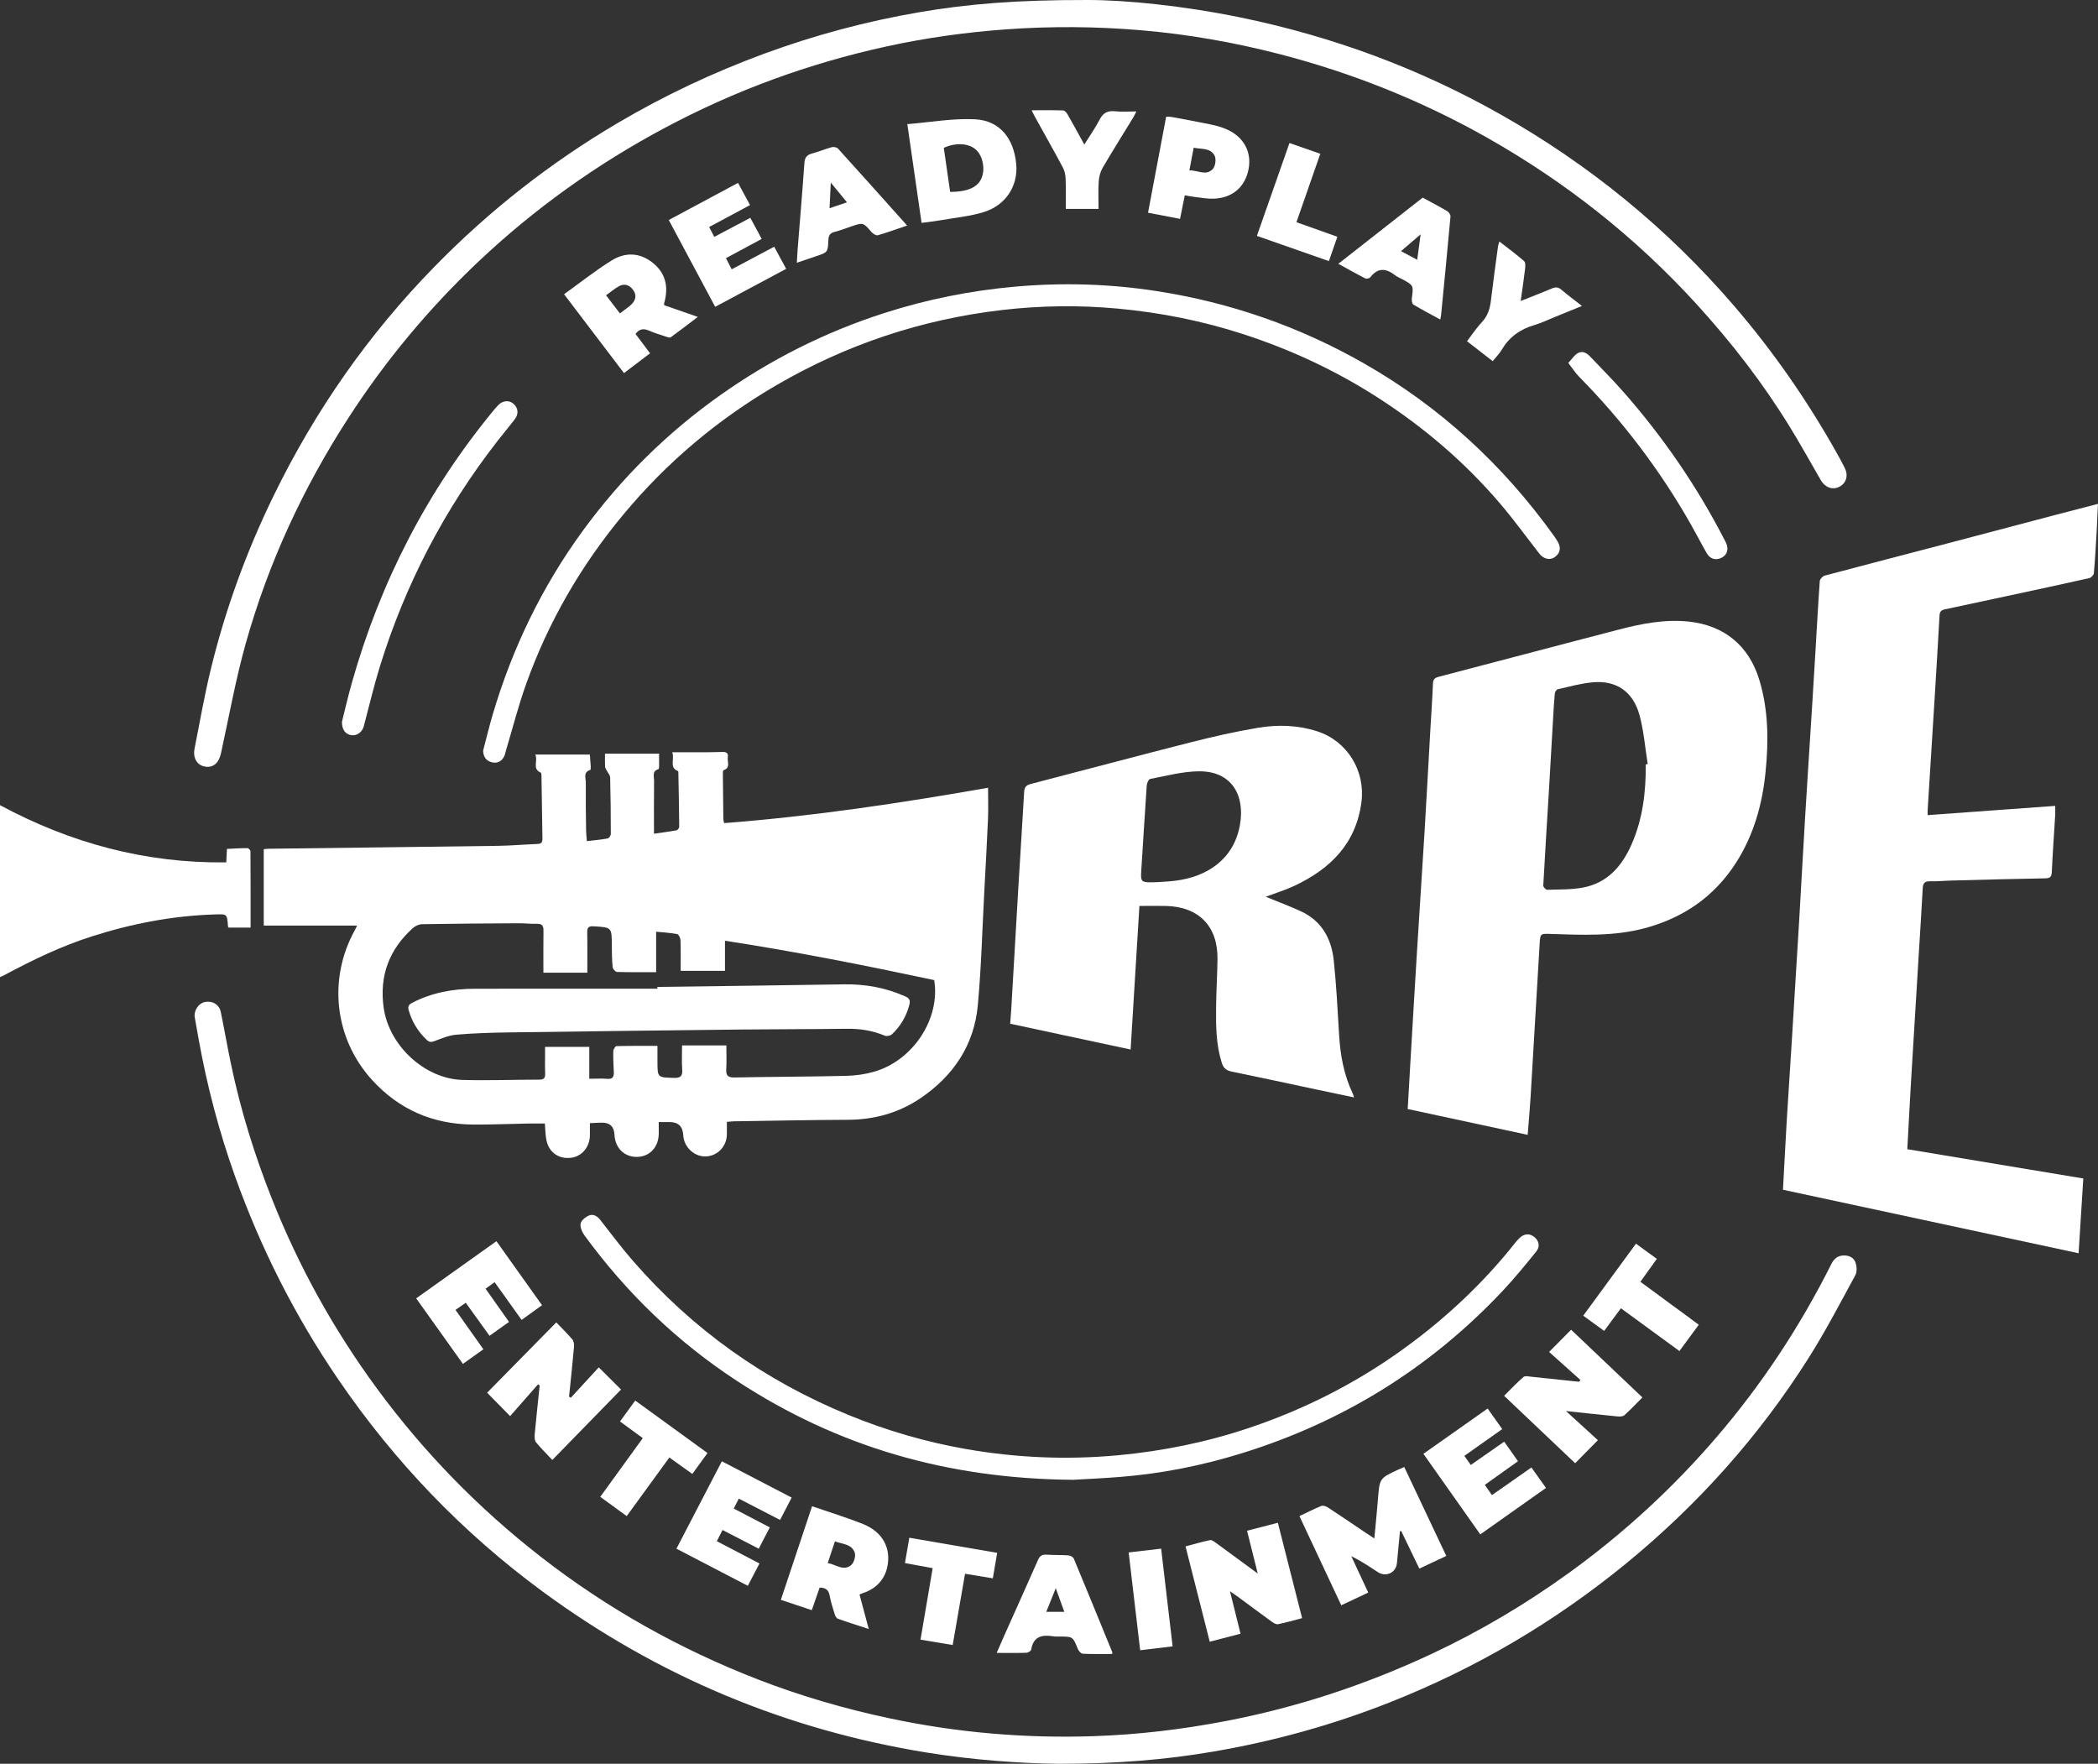 <svg xmlns="http://www.w3.org/2000/svg" id="Layer_2" viewBox="0 0 610.98 513.65"><rect x="0" y="0" width="610.98" height="513.65" fill="#333333" stroke="none"/><defs><style>      .cls-1 {        fill: #fff;      }    </style></defs><g id="Layer_1-2" data-name="Layer_1"><g><path class="cls-1" d="M171.79,327.11c0,1.27,0,2.35,0,3.44,0,3.45-2.32,6.24-5.51,6.62-3.54.42-6.35-1.49-7.13-5.04-.33-1.49-.31-3.06-.48-4.94-1.56,0-3.14-.02-4.72,0-5.41.1-10.83.34-16.24.3-11.61-.09-21.47-4.34-29.33-12.95-10.96-12.02-12.94-29.36-5.06-43.64.21-.38.38-.77.67-1.35h-27.18v-22.26c.45-.04,1.01-.11,1.57-.12,22.18-.28,44.36-.53,66.54-.84,3.86-.05,7.72-.4,11.59-.55,1.06-.04,1.48-.42,1.46-1.5-.11-6.12-.18-12.25-.28-18.37,0-.31-.04-.83-.21-.9-2.61-1.15-.71-3.34-1.6-5.27h15.9c.08,1.07.19,2.33.26,3.6.02.31-.03.85-.17.9-2.11.65-1.25,2.39-1.27,3.67-.05,4.64.02,9.29.08,13.93.01.95.14,1.9.24,3.11,2.15-.25,4.12-.42,6.06-.78.38-.07.9-.86.9-1.32,0-5.48-.05-10.96-.19-16.44-.02-.66-.64-1.31-.97-1.97-.19-.37-.49-.74-.51-1.13-.07-1.21-.02-2.43-.02-3.83h15.75c0,1.28,0,2.55,0,3.82,0,.24-.07.67-.19.7-1.95.56-1.25,2.15-1.27,3.36-.06,5.01-.03,10.02-.03,15.44,2.55-.37,4.56-.62,6.56-.99.33-.06.79-.69.79-1.06-.04-5.22-.15-10.44-.25-15.66,0-.19-.02-.5-.12-.54-2.65-1.09-.89-3.29-1.66-5.47,2.87,0,5.35,0,7.84,0,2.26-.01,4.52,0,6.77-.09,1.17-.05,1.77.36,1.57,1.53-.22,1.3.89,3.05-1.22,3.77-.16.05-.23.57-.22.87.03,4.45.08,8.9.14,13.34,0,.31.11.62.23,1.21,25.86-1.99,51.41-5.82,76.86-10.3,0,3.08.1,6.08-.02,9.07-.29,6.95-.69,13.9-1.06,20.86-.6,11.13-.88,22.29-1.9,33.38-1.07,11.67-7.14,20.65-16.79,27.16-6.37,4.29-13.46,6.21-21.16,6.23-11.03.04-22.05.28-33.08.44-.63,0-1.26.1-2.06.17,0,1.36.03,2.57,0,3.78-.11,3.5-2.85,6.24-6.27,6.28-3.31.05-6.27-2.8-6.43-6.19q-.18-3.82-3.98-3.82c-.96,0-1.92,0-3.15,0,0,1.24.01,2.31,0,3.38-.05,3.9-2.6,6.67-6.22,6.76-3.77.1-6.49-2.54-6.68-6.48q-.17-3.54-3.72-3.49c-1.08.02-2.16.09-3.4.15ZM211.53,304.45c0,2.44.1,4.7-.03,6.94-.11,1.83.49,2.43,2.37,2.39,10.83-.21,21.66-.22,32.49-.47,2.74-.06,5.54-.45,8.17-1.2,11.39-3.26,19.39-15.48,17.52-26.69-20.11-4.28-40.32-8.3-60.92-11.46v8.77h-12.91c0-3.08.06-6.04-.05-9-.02-.6-.54-1.62-.98-1.71-1.93-.37-3.91-.47-6.11-.69v11.78c-3.95,0-7.68.05-11.4-.06-.45-.01-1.21-.86-1.26-1.37-.21-2.11-.24-4.25-.25-6.37-.01-5.28,0-5.23-5.25-5.55-1.46-.09-1.94.28-1.91,1.76.08,3.85.03,7.7.03,11.75h-12.79c0-4.18-.04-8.23.02-12.29.02-1.38-.42-1.99-1.88-1.95-1.8.05-3.61-.17-5.41-.16-9.35.05-18.69.11-28.04.27-.92.02-2.02.51-2.71,1.14-6.93,6.23-9.81,13.96-8.49,23.25,1.55,10.92,11.88,20.62,22.87,20.96,7.47.23,14.96-.08,22.44-.08,1.41,0,1.76-.52,1.71-1.82-.08-2.49-.02-4.99-.02-7.72,2.26,0,4.31,0,6.35,0s4.09,0,6.52,0v9.28c2.01,0,3.63-.11,5.22.03,1.66.15,1.99-.67,1.92-2.06-.1-2-.2-4-.15-5.99.01-.52.58-1.47.91-1.48,3.91-.1,7.82-.07,11.95-.07,0,1.65,0,3.12,0,4.59.02,4.69.03,4.59,4.75,4.73,1.97.06,2.61-.5,2.46-2.47-.17-2.27-.04-4.57-.04-6.98h12.87Z"></path><path class="cls-1" d="M555.45,334.67c17.16,2.86,34.14,5.68,51.25,8.53-.46,7.26-.9,14.3-1.37,21.77-28.88-6.2-57.44-12.34-86.09-18.49.37-6.74.69-13.29,1.08-19.84.44-7.4.96-14.79,1.41-22.19.75-12.03,1.49-24.05,2.21-36.08.6-10.03,1.12-20.07,1.73-30.1.66-11,1.39-21.99,2.08-32.99.33-5.21.64-10.42.95-15.63.41-6.82.77-13.64,1.26-20.45.04-.57.84-1.41,1.43-1.57,12-3.2,24.02-6.3,36.03-9.45,10.4-2.73,20.78-5.49,31.18-8.23,4.03-1.06,8.08-2.09,12.37-3.21-.14,2.9-.24,5.58-.39,8.25-.23,3.99-.45,7.98-.81,11.96-.05.52-.79,1.28-1.33,1.41-7.91,1.78-15.84,3.47-23.77,5.18-6.1,1.32-12.2,2.63-18.31,3.92-1.02.22-1.47.65-1.53,1.79-.46,8.49-.99,16.98-1.51,25.47-.64,10.35-1.29,20.71-1.94,31.06-.03.43,0,.87,0,1.6,12.38-.9,24.62-1.78,37.14-2.69,0,.99.04,1.8,0,2.6-.33,5.53-.73,11.06-.99,16.6-.07,1.38-.4,1.87-1.88,1.9-9.09.15-18.18.4-27.26.64-2.13.05-4.25.28-6.37.22-1.56-.05-2,.61-2.08,2.02-.35,6.43-.76,12.86-1.16,19.29-.75,12.28-1.51,24.56-2.24,36.84-.39,6.55-.72,13.11-1.09,19.86Z"></path><path class="cls-1" d="M444.86,330.48c-11.71-2.52-23.26-5-34.91-7.51.28-4.9.55-9.65.83-14.4.63-10.62,1.24-21.23,1.9-31.85.71-11.51,1.48-23.02,2.18-34.53.59-9.78,1.11-19.56,1.67-29.34.26-4.63.6-9.26.78-13.9.06-1.43.94-1.67,1.95-1.93,7.03-1.85,14.07-3.69,21.11-5.54,10.4-2.73,20.79-5.47,31.2-8.17,6.63-1.72,13.31-3.02,20.23-2.29,10.33,1.09,17.53,7.03,20.54,16.95,2.68,8.81,2.73,17.79,1.83,26.81-.94,9.46-3.45,18.45-8.65,26.54-6.33,9.83-15.3,15.98-26.53,18.99-9.05,2.42-18.27,1.97-27.48,1.67-2.82-.09-2.96-.1-3.12,2.64-.89,15.05-1.76,30.1-2.67,45.15-.21,3.46-.54,6.91-.83,10.7ZM479.27,222.61l.58-.09c-.76-4.74-1.13-9.59-2.37-14.19-1.87-6.92-6.76-10.25-13.63-9.63-3.44.31-6.82,1.26-10.2,2.02-.37.08-.82.79-.86,1.25-.23,2.37-.35,4.75-.49,7.13-.42,7.2-.82,14.4-1.25,21.6-.54,9.07-1.13,18.13-1.62,27.2-.02.4.73,1.23,1.11,1.22,3.41-.1,6.87-.01,10.21-.6,7.29-1.28,11.62-6.26,14.43-12.7,3.23-7.39,4.17-15.22,4.09-23.21Z"></path><path class="cls-1" d="M368.59,261.14c3.55,1.46,6.93,2.72,10.19,4.21,6.13,2.8,8.97,8.02,9.64,14.38.75,7.17,1.12,14.38,1.55,21.58.35,5.97,1.39,11.76,4,17.2.11.22.16.47.36,1.08-3.72-.78-7.21-1.51-10.7-2.25-8.31-1.76-16.61-3.57-24.93-5.27-1.57-.32-2.41-1.01-2.9-2.57-1.68-5.32-1.71-10.79-1.65-16.27.05-4.64.35-9.28.41-13.92.12-9.59-5.47-15.29-15.11-15.48-2.44-.05-4.88,0-7.63,0-.86,14.03-1.7,27.75-2.56,41.81-11.79-2.53-23.33-5-35.07-7.51.11-1.46.23-2.86.31-4.26.7-11.97,1.38-23.94,2.09-35.9.54-9.13,1.15-18.26,1.67-27.4.08-1.41.65-1.94,1.98-2.28,15.46-4,30.87-8.14,46.35-12.07,6.54-1.66,13.14-3.17,19.79-4.28,5.74-.96,11.56-.79,17.22,1.03,8.76,2.83,14.08,11.52,12.87,20.67-1.59,12.08-9.05,19.38-19.46,24.3-2.64,1.25-5.47,2.1-8.41,3.21ZM337.08,256.9c1.12-.09,3.18-.16,5.23-.42,9.11-1.13,16.92-6.12,18.76-16.1,1.6-8.64-2.27-15.91-12.09-15.76-4.69.07-9.38,1.35-14.04,2.23-.45.08-.94,1.25-.99,1.94-.56,8.09-1.03,16.19-1.56,24.29-.26,3.98-.28,3.98,4.68,3.82Z"></path><path class="cls-1" d="M308.33,513.65c-11.38-.14-24.98-1.09-38.5-3.28-40.99-6.65-78.22-22.23-111.67-46.78-23.43-17.2-43.27-37.89-59.67-61.91-12.6-18.46-22.59-38.22-30.09-59.24-4.63-12.98-8.13-26.3-10.57-39.88-.37-2.09-.75-4.18-1.11-6.27-.33-1.93,1.05-4.06,2.86-4.46,2.19-.49,4.26.66,4.71,2.86,1.03,4.98,1.89,9.99,2.93,14.96,2.82,13.59,6.93,26.79,12.05,39.68,7.81,19.67,18,38.03,30.54,55.08,13.6,18.49,29.47,34.77,47.58,48.88,19.4,15.12,40.62,27,63.53,35.87,12.38,4.79,25.09,8.47,38.09,11.24,19.58,4.17,39.36,5.87,59.34,5.21,12.95-.42,25.79-1.95,38.54-4.39,20.79-3.97,40.72-10.55,59.87-19.5,14.16-6.62,27.56-14.56,40.22-23.72,15.84-11.45,30.13-24.59,42.87-39.42,13.24-15.42,24.34-32.26,33.45-50.42.74-1.48,1.77-2.48,3.54-2.54,1.67-.06,3.05.63,3.55,2.13.36,1.1.44,2.66-.08,3.62-4.37,8.02-8.6,16.16-13.47,23.88-14.49,22.96-32.39,42.98-53.41,60.17-20.79,17.01-43.69,30.46-68.69,40.34-16.64,6.58-33.79,11.33-51.41,14.34-14.12,2.42-28.37,3.55-45,3.55Z"></path><path class="cls-1" d="M316.59,0c11.08-.03,28,1.66,44.69,5.09,26.73,5.5,52.08,14.84,75.85,28.31,25.75,14.59,48.35,33.04,67.69,55.47,11.52,13.36,21.52,27.79,30.15,43.17.79,1.4,1.56,2.82,2.27,4.26,1.09,2.21.43,4.4-1.57,5.45-1.95,1.02-4.16.24-5.4-1.89-3.03-5.24-5.96-10.54-9.13-15.69-7.85-12.77-17-24.56-27.1-35.63-17.78-19.49-38.24-35.63-61.2-48.58-19.05-10.74-39.22-18.79-60.4-24.25-13.18-3.4-26.56-5.75-40.13-6.9-13.06-1.11-26.12-1.21-39.21-.27-11.78.85-23.44,2.47-34.96,4.99-22.57,4.93-44.08,12.8-64.48,23.68-19.78,10.55-37.88,23.45-54.18,38.83-14.49,13.68-27.17,28.89-38.01,45.65-13.21,20.43-23.33,42.28-29.9,65.68-2.95,10.51-4.87,21.31-7.21,31.98-.63,2.87-2.26,4.32-4.71,3.89-2.25-.4-3.53-2.47-2.99-5.22,1.53-7.77,2.89-15.57,4.76-23.26,4.27-17.5,10.43-34.35,18.34-50.55,12.02-24.62,27.49-46.81,46.66-66.44,15.99-16.38,33.82-30.37,53.52-41.98,13.56-7.99,27.74-14.67,42.52-20.12,14.71-5.42,29.79-9.46,45.23-12.1C281.89,1.12,296.2-.03,316.59,0Z"></path><path class="cls-1" d="M140.7,218.58c.92-3.48,1.75-6.99,2.77-10.44,5.72-19.38,14.39-37.33,26.32-53.66,11.19-15.31,24.52-28.48,40.02-39.44,14.67-10.38,30.54-18.35,47.64-23.85,12.43-4,25.13-6.55,38.14-7.71,13.81-1.23,27.57-.83,41.24,1.29,21.39,3.31,41.55,10.31,60.37,21.05,22.17,12.65,40.51,29.54,55.36,50.26.37.52.73,1.06,1.06,1.62,1.07,1.83.76,3.43-.87,4.56-1.36.95-3.22.56-4.42-.98-3.81-4.87-7.43-9.89-11.44-14.59-10.26-12.05-22.19-22.22-35.49-30.8-12.36-7.97-25.57-14.13-39.53-18.64-11.79-3.81-23.89-6.22-36.25-7.37-11.29-1.05-22.53-.91-33.77.4-23.4,2.72-45.3,10.01-65.68,21.86-17.1,9.95-32.01,22.5-44.65,37.72-12.26,14.75-21.76,31.12-28.24,49.17-2.3,6.4-3.98,13.03-5.94,19.56-.18.61-.28,1.28-.59,1.83-.79,1.38-2,1.98-3.59,1.55-1.68-.46-2.39-1.62-2.47-3.38Z"></path><path class="cls-1" d="M312.55,430.95c-36.86-.29-68.76-9.74-97.8-28.71-17.45-11.4-32.23-25.62-44.52-42.44-.7-.96-1.33-2.39-1.14-3.45.17-.93,1.41-1.93,2.41-2.36,1.27-.55,2.44.16,3.33,1.3,3.1,3.96,6.11,7.99,9.4,11.78,17.41,20.07,38.49,35.03,63.07,45.08,10.94,4.47,22.22,7.76,33.85,9.81,14.73,2.59,29.55,3.23,44.47,1.84,13.15-1.22,25.98-3.85,38.46-8.07,16.15-5.45,31.18-13.13,44.99-23.16,12.16-8.83,23.02-19.03,32.35-30.84.32-.4.68-.78,1.04-1.14,1.37-1.35,2.94-1.48,4.33-.38,1.4,1.11,1.79,2.79.59,4.27-3.12,3.85-6.26,7.71-9.65,11.32-21.18,22.57-46.65,38.31-76.2,47.45-11.47,3.55-23.2,5.89-35.18,6.85-5.33.43-10.67.66-13.81.85Z"></path><path class="cls-1" d="M0,284.54v-50.06c20.54,11.06,42.35,16.96,65.9,16.66.03-.75.06-1.36.09-1.97.03-.57.06-1.14.1-1.95,2.04-.1,4.01-.23,5.97-.23.31,0,.88.61.88.94.05,7.34.04,14.68.04,22.2h-6.4c-.07-.13-.18-.24-.19-.35-.26-3.74-.26-3.6-4.03-3.47-12.19.4-24.03,2.68-35.63,6.39-8.87,2.83-17.21,6.85-25.39,11.23-.28.15-.57.26-1.35.63Z"></path><path class="cls-1" d="M99.6,210.12c.83-3.28,1.73-7.23,2.83-11.13,8.27-29.38,21.93-55.97,41.37-79.55.41-.5.84-.98,1.28-1.44,1.33-1.39,3.18-1.55,4.48-.39,1.36,1.2,1.54,2.96.35,4.5-1.65,2.14-3.39,4.21-5.05,6.34-15.42,19.81-26.84,41.73-34.25,65.7-1.76,5.71-3.12,11.54-4.66,17.32-.45,1.7-1.96,2.84-3.54,2.64-1.74-.21-2.89-1.55-2.82-4Z"></path><path class="cls-1" d="M456.73,105.68c1.08-1.17,1.72-2.2,2.65-2.78,1.34-.84,2.63-.19,3.63.86,3.33,3.5,6.74,6.92,9.92,10.55,11.4,12.98,21.11,27.12,29.06,42.46.24.46.49.91.7,1.38.8,1.83.28,3.46-1.34,4.28-1.66.83-3.33.39-4.31-1.32-1.6-2.79-3.07-5.66-4.66-8.45-8.95-15.77-19.83-30.08-32.56-43-1.07-1.09-1.89-2.41-3.1-3.97Z"></path><g><path class="cls-1" d="M323.88,481.06c-3.7-9.06-7.4-18.12-11.16-27.15-.19-.47-1.03-.91-1.59-.95-2.12-.15-4.25-.07-6.37-.21-1.3-.09-1.96.37-2.48,1.56-3.24,7.37-6.56,14.7-9.84,22.05-.69,1.55-1.37,3.12-2.19,5,3.15,0,5.91.05,8.68-.04.49-.02,1.32-.54,1.38-.92.63-3.9,3.19-4.4,6.44-3.87.63.1,1.29.05,1.93.06,3.8.03,3.76.04,5.2,3.6.24.59.92,1.39,1.44,1.41,2.82.14,5.65.07,8.58.07,0-.34.04-.48,0-.59ZM304.7,469.39c.94-2.36,1.77-4.41,2.76-6.88.91,2.5,1.66,4.58,2.49,6.88h-5.25Z"></path><g><path class="cls-1" d="M264.22,36.15c6.74-.54,13.29-1.75,19.76-1.41,7.2.38,11.3,5.59,11.97,13.12.55,6.24-3.02,11.9-9.42,13.89-3.96,1.23-8.19,1.62-12.3,2.34-1.89.33-3.79.54-5.85.82-1.37-9.47-2.71-18.76-4.15-28.76ZM276.71,55.89c5.11-.02,8.05-1.36,9.15-4.06,1.07-2.62.4-6.24-1.51-8.11-2.05-2.01-5.92-2.3-9.5-.67.61,4.23,1.22,8.48,1.85,12.84Z"></path><path class="cls-1" d="M185.09,97.26c1.37,1.82,2.75,3.67,4.22,5.63-2.55,1.94-5,3.8-7.59,5.76-5.8-7.62-11.52-15.15-17.45-22.96,4.66-3.35,9.1-6.89,13.88-9.85,3.9-2.42,8.12-2.35,11.92.67,3.67,2.92,4.76,6.86,3.35,11.78-.03.12,0,.25,0,.59,3.07,1.07,6.2,2.16,9.8,3.41-2.8,2.13-5.31,4.06-7.87,5.92-.26.19-.85.01-1.25-.12-1.71-.57-3.45-1.08-5.1-1.81-1.59-.7-2.83-.51-3.92.98ZM176.49,85.99c1.4,1.83,2.7,3.53,4.04,5.28,1.04-.79,1.91-1.44,2.78-2.1.25-.2.49-.42.71-.65,1.26-1.36,1.36-2.76.29-4.17-1.11-1.48-2.62-1.86-4.24-.9-1.2.71-2.29,1.62-3.58,2.54Z"></path><path class="cls-1" d="M208.28,89.36c-4.55-8.51-8.97-16.78-13.52-25.29,6.74-3.61,13.36-7.16,20.17-10.81,1.16,2.15,2.28,4.22,3.49,6.46-3.97,2.13-7.86,4.22-11.9,6.39.5.96.93,1.8,1.49,2.87,3.51-1.86,6.95-3.67,10.5-5.55,1.12,2.08,2.17,4.04,3.31,6.15-3.49,1.88-6.88,3.7-10.41,5.6.56,1.09,1.08,2.1,1.67,3.25,4.14-2.2,8.16-4.34,12.38-6.58,1.16,2.13,2.27,4.19,3.49,6.44-6.91,3.7-13.7,7.33-20.68,11.06Z"></path><path class="cls-1" d="M345.04,56.87c-.48,2.37-.92,4.55-1.39,6.87-3.18-.61-6.17-1.19-9.32-1.79,1.78-9.41,3.52-18.62,5.28-27.97.58.03,1.08-.01,1.56.08,3.86.72,7.72,1.41,11.56,2.22,1.56.33,3.14.77,4.59,1.42,4.91,2.2,7.24,6.57,6.29,11.55-.99,5.18-4.66,8.4-10.13,8.61-1.91.07-3.83-.31-5.74-.53-.87-.1-1.74-.29-2.7-.46ZM346.37,49.62c2.47-.1,4.87,1.75,6.84-.43.74-.81,1.01-2.84.52-3.82-1.21-2.39-3.86-1.87-6.11-2.35-.42,2.2-.78,4.14-1.25,6.6Z"></path><path class="cls-1" d="M414.32,57.56c2.52,1.37,4.86,2.58,7.13,3.92.48.28,1,1.07.96,1.57-.86,9.55-1.8,19.1-2.73,28.65-.04.38-.14.74-.25,1.35-2.71-1.48-5.32-2.84-7.84-4.36-.38-.23-.51-1.23-.43-1.83.49-3.75.52-3.74-2.77-5.53-.68-.37-1.42-.65-2.03-1.12-2.61-2.03-5.03-2.42-7.29.53-.25.32-1.11.52-1.47.34-2.56-1.31-5.06-2.73-7.85-4.26,8.33-6.53,16.42-12.88,24.56-19.26ZM408.01,73.14c1.69.9,3.1,1.65,4.71,2.51.35-2.59.65-4.78,1-7.41-2.03,1.74-3.71,3.19-5.72,4.9Z"></path><path class="cls-1" d="M264.16,65.69c-3.06,1.04-5.77,2.03-8.53,2.82-.49.14-1.38-.42-1.8-.9-2.46-2.84-2.43-2.86-5.95-1.66-1.58.54-3.15,1.16-4.77,1.56-1.35.34-1.82,1.03-1.87,2.4-.14,3.58-.2,3.58-3.65,4.73-1.76.59-3.52,1.19-5.53,1.87.07-1.28.11-2.35.19-3.42.68-8.55,1.41-17.09,2.01-25.64.11-1.62.76-2.36,2.27-2.76,1.93-.51,3.78-1.31,5.7-1.83.54-.15,1.45.02,1.8.4,6.67,7.35,13.27,14.75,20.14,22.42ZM241.94,53.17c-.13,2.77-.24,5.01-.36,7.47,1.76-.6,3.31-1.12,5.08-1.72-1.56-1.89-2.98-3.63-4.72-5.75Z"></path><path class="cls-1" d="M434.72,105.19c-2.52-1.96-4.9-3.81-7.5-5.82,1.47-1.91,2.77-3.9,4.37-5.6,1.75-1.86,2.34-4.02,2.62-6.43.61-5.18,1.34-10.34,2.03-15.51.06-.43.22-.85.4-1.51,2.51,1.96,4.94,3.75,7.21,5.72.44.38.37,1.53.28,2.3-.35,2.98-.8,5.95-1.27,9.32,3.28-1.31,6.2-2.43,9.08-3.65,1.07-.45,1.84-.44,2.77.36,1.85,1.58,3.82,3.03,5.99,4.73-2.84,1.16-5.42,2.21-8.01,3.26-1.97.8-3.9,1.73-5.93,2.33-4.07,1.19-7.22,3.46-9.4,7.12-.68,1.15-1.65,2.13-2.65,3.38Z"></path><path class="cls-1" d="M300.43,32.11c3.18,0,6.18-.05,9.18.05.45.02,1.02.67,1.3,1.17,1.6,2.78,3.12,5.61,4.86,8.76,1.61-2.58,3.21-4.82,4.45-7.24,1.03-2.02,2.38-2.68,4.57-2.44,1.9.21,3.84.04,6.14.04-.43.85-.62,1.29-.87,1.7-2.99,4.9-6.04,9.75-8.94,14.7-.67,1.15-1.06,2.6-1.15,3.94-.18,2.67-.05,5.37-.05,8.05h-9.55c0-3.04.07-5.92-.04-8.8-.04-1.11-.3-2.31-.81-3.27-2.67-5-5.47-9.94-8.21-14.9-.3-.55-.56-1.12-.89-1.78Z"></path><path class="cls-1" d="M366.03,68.7c3.2-9.11,6.3-17.97,9.49-27.05,2.99,1.04,5.86,2.04,8.98,3.13-2.32,6.66-4.59,13.19-6.95,19.93,4,1.42,7.9,2.81,11.92,4.24-.83,2.4-1.61,4.63-2.47,7.09-7.01-2.46-13.9-4.87-20.98-7.35Z"></path></g><g><path class="cls-1" d="M390.59,467.48c-4.08-8.69-8.09-17.25-12.17-25.96,2.19-1.04,4.24-2.09,6.38-2.96.5-.2,1.36.09,1.88.42,3.67,2.4,7.29,4.87,10.92,7.32.78.53,1.58,1.04,2.63,1.73.38-4.05.77-7.76,1.06-11.47.48-6.06.45-6.06,6-8.62.47-.21.94-.4,1.66-.71,4.07,8.6,8.12,17.17,12.24,25.89-2.64,1.24-5.13,2.41-7.85,3.69-1.78-3.7-3.53-7.32-5.27-10.93-.12.01-.25.02-.37.03-.3,3.09-.6,6.19-.88,9.29-.26,2.83-3.22,4.2-5.62,2.6-2.45-1.63-4.91-3.24-7.68-4.62,1.61,3.46,3.22,6.92,4.94,10.61-2.63,1.24-5.17,2.43-7.86,3.7Z"></path><path class="cls-1" d="M166.25,407.04c2.73-2.97,5.47-5.95,8.12-8.84,2.49,2.48,4.62,4.6,6.49,6.46-6.54,6.7-13.13,13.46-20.01,20.51-1.65-1.76-3.31-3.38-4.76-5.16-.43-.53-.44-1.56-.37-2.33.44-4.73.95-9.45,1.44-14.18-.16-.12-.31-.24-.47-.35-2.69,3.06-5.38,6.13-8.13,9.25-2.69-2.74-4.76-4.84-6.7-6.81,6.64-6.75,13.29-13.52,20.14-20.48,1.6,1.67,3.21,3.24,4.66,4.94.42.5.57,1.42.51,2.11-.43,4.87-.95,9.73-1.45,14.59.17.09.34.19.51.28Z"></path><path class="cls-1" d="M458.72,426.12c-6.89-6.53-13.7-13-20.69-19.63,2.07-2.05,3.76-3.89,5.65-5.49.48-.41,1.6-.13,2.41-.05,4.59.46,9.19.96,13.78,1.45.13-.17.25-.35.38-.52-3.03-2.72-6.07-5.44-9.12-8.17,2.59-2.62,4.67-4.71,6.41-6.47,6.95,6.6,13.82,13.13,20.76,19.72-1.92,1.93-3.51,3.62-5.22,5.16-.42.38-1.29.44-1.93.38-4.86-.47-9.72-1.01-15.11-1.58,3.34,3.05,6.33,5.78,9.3,8.49-2.71,2.74-4.81,4.88-6.62,6.71Z"></path><path class="cls-1" d="M379.2,471.23c-2.44.64-4.71,1.31-7.03,1.77-.55.11-1.32-.38-1.86-.77-3.29-2.38-6.54-4.81-9.81-7.22-.61-.45-1.25-.88-2.31-1.62,1.08,4.33,2.04,8.22,3.08,12.38-2.98.77-5.87,1.52-8.97,2.33-2.35-9.26-4.67-18.4-7.05-27.76,2.44-.65,4.77-1.33,7.14-1.83.48-.1,1.17.41,1.67.77,3.95,2.87,7.89,5.77,12.22,8.96-1.09-4.36-2.07-8.27-3.11-12.46,2.98-.77,5.86-1.51,8.97-2.32,2.37,9.31,4.69,18.45,7.06,27.77Z"></path><path class="cls-1" d="M251.35,443.84c-4.77-1.92-9.71-3.41-14.86-5.19-3.07,9.22-6.06,18.16-9.09,27.26,3.09,1.03,5.99,2,9.01,3,.81-2.33,1.56-4.48,2.29-6.58,1.75.04,2.62.7,2.91,2.34.33,1.83.91,3.62,1.47,5.4.15.51.49,1.19.91,1.34,2.87,1.03,5.79,1.93,9.01,2.99-.96-3.56-1.81-6.76-2.69-10.04.41-.17.68-.32.98-.41,4.5-1.49,7.11-4.87,7.37-9.58.25-4.57-2.27-8.51-7.31-10.53ZM247.95,455.7c-2.21,2-4.41-.05-6.9-.51.74-2.21,1.38-4.15,2.1-6.32,2.16.84,4.84.73,5.75,3.23.36.99-.15,2.87-.94,3.59Z"></path><path class="cls-1" d="M210.22,425.56c6.84,3.55,13.5,7.02,20.33,10.57-1.14,2.21-2.2,4.25-3.38,6.51-4-2.07-7.91-4.09-12.01-6.21-.5.98-.96,1.87-1.48,2.89,3.51,1.84,6.92,3.62,10.5,5.49-1.07,2.06-2.09,4.03-3.22,6.2-3.55-1.83-6.96-3.58-10.55-5.44-.55,1.09-1.06,2.09-1.66,3.26,4.17,2.18,8.2,4.28,12.42,6.49-1.15,2.2-2.23,4.27-3.39,6.5-7.04-3.66-13.87-7.21-20.79-10.81,4.45-8.57,8.81-16.95,13.23-25.46Z"></path><path class="cls-1" d="M414.51,423.39c6.29-4.44,12.43-8.77,18.72-13.2,1.43,2.01,2.76,3.89,4.25,5.99-3.66,2.59-7.27,5.14-11.03,7.8.63.89,1.2,1.7,1.87,2.65,3.28-2.29,6.42-4.48,9.73-6.79,1.37,1.94,2.65,3.76,4.02,5.7-3.26,2.32-6.39,4.54-9.66,6.88.69,1,1.3,1.88,2.07,2.99,3.83-2.68,7.6-5.32,11.5-8.05,1.41,1.97,2.74,3.85,4.25,5.95-6.35,4.48-12.64,8.93-19.14,13.53-5.52-7.82-11-15.57-16.55-23.44Z"></path><path class="cls-1" d="M140.77,392.94c-2.03,1.44-3.9,2.78-5.96,4.25-4.54-6.36-9.01-12.63-13.61-19.08,7.79-5.55,15.52-11.06,23.37-16.65,4.45,6.25,8.81,12.37,13.28,18.64-1.99,1.43-3.86,2.78-5.95,4.28-2.62-3.66-5.18-7.24-7.85-10.98-.92.66-1.72,1.24-2.64,1.9,2.28,3.23,4.47,6.32,6.83,9.66-1.89,1.35-3.7,2.64-5.68,4.05-2.31-3.21-4.56-6.33-6.92-9.62-.98.68-1.9,1.33-2.99,2.08,2.7,3.81,5.32,7.51,8.12,11.47Z"></path><path class="cls-1" d="M174.81,435.91c4.16-5.75,8.23-11.37,12.38-17.1-2.26-1.66-4.38-3.2-6.63-4.85,1.48-2.04,2.87-3.95,4.43-6.09,7.03,5.1,13.97,10.14,21.05,15.28-1.49,2.06-2.88,3.97-4.42,6.09-2.24-1.6-4.4-3.15-6.69-4.79-4.19,5.75-8.27,11.36-12.42,17.07-2.63-1.92-5.12-3.73-7.7-5.61Z"></path><path class="cls-1" d="M494.73,385.78c-1.94,2.63-3.76,5.11-5.65,7.67-5.74-4.2-11.34-8.3-17.04-12.46-1.66,2.24-3.22,4.35-4.88,6.6-2.06-1.51-4.02-2.93-6.09-4.44,5.16-7.05,10.21-13.94,15.36-20.97,2.05,1.5,3.96,2.9,6.07,4.44-1.59,2.21-3.11,4.33-4.79,6.66,5.64,4.14,11.22,8.25,17.01,12.51Z"></path><path class="cls-1" d="M289.13,459.64c-2.85-.47-5.38-.89-8.09-1.33-1.2,6.94-2.38,13.7-3.6,20.75-3.08-.51-6.08-1.01-9.37-1.56,1.18-6.95,2.34-13.77,3.54-20.82-2.69-.49-5.31-.97-8.07-1.48.43-2.49.83-4.81,1.27-7.38,8.55,1.47,16.95,2.91,25.59,4.4-.43,2.52-.84,4.89-1.27,7.42Z"></path><path class="cls-1" d="M328.69,452.1c3.27-.38,6.25-.73,9.46-1.1,1.12,9.52,2.22,18.89,3.34,28.45-3.2.38-6.18.74-9.45,1.13-1.12-9.49-2.22-18.85-3.35-28.48Z"></path></g></g><path class="cls-1" d="M191.43,287.41c18.11-.24,36.22-.45,54.33-.75,6.22-.1,12.15.97,17.85,3.5,1.26.56,1.55,1.19,1.2,2.52-.88,3.34-2.57,6.18-5.05,8.52-.45.43-1.54.65-2.1.41-3.57-1.51-7.26-2.07-11.12-2.01-9.99.14-19.98.1-29.97.21-22.81.25-45.63.53-68.44.85-5.08.07-10.17.23-15.23.66-2.13.18-4.23,1.05-6.26,1.83-.98.38-1.59.43-2.38-.32-2.53-2.42-4.3-5.26-5.24-8.64-.3-1.05-.02-1.61.97-2.13,5.74-2.99,11.9-4.1,18.28-4.12,17.72-.04,35.45-.01,53.17-.01,0-.17,0-.35,0-.52Z"></path></g></g></svg>